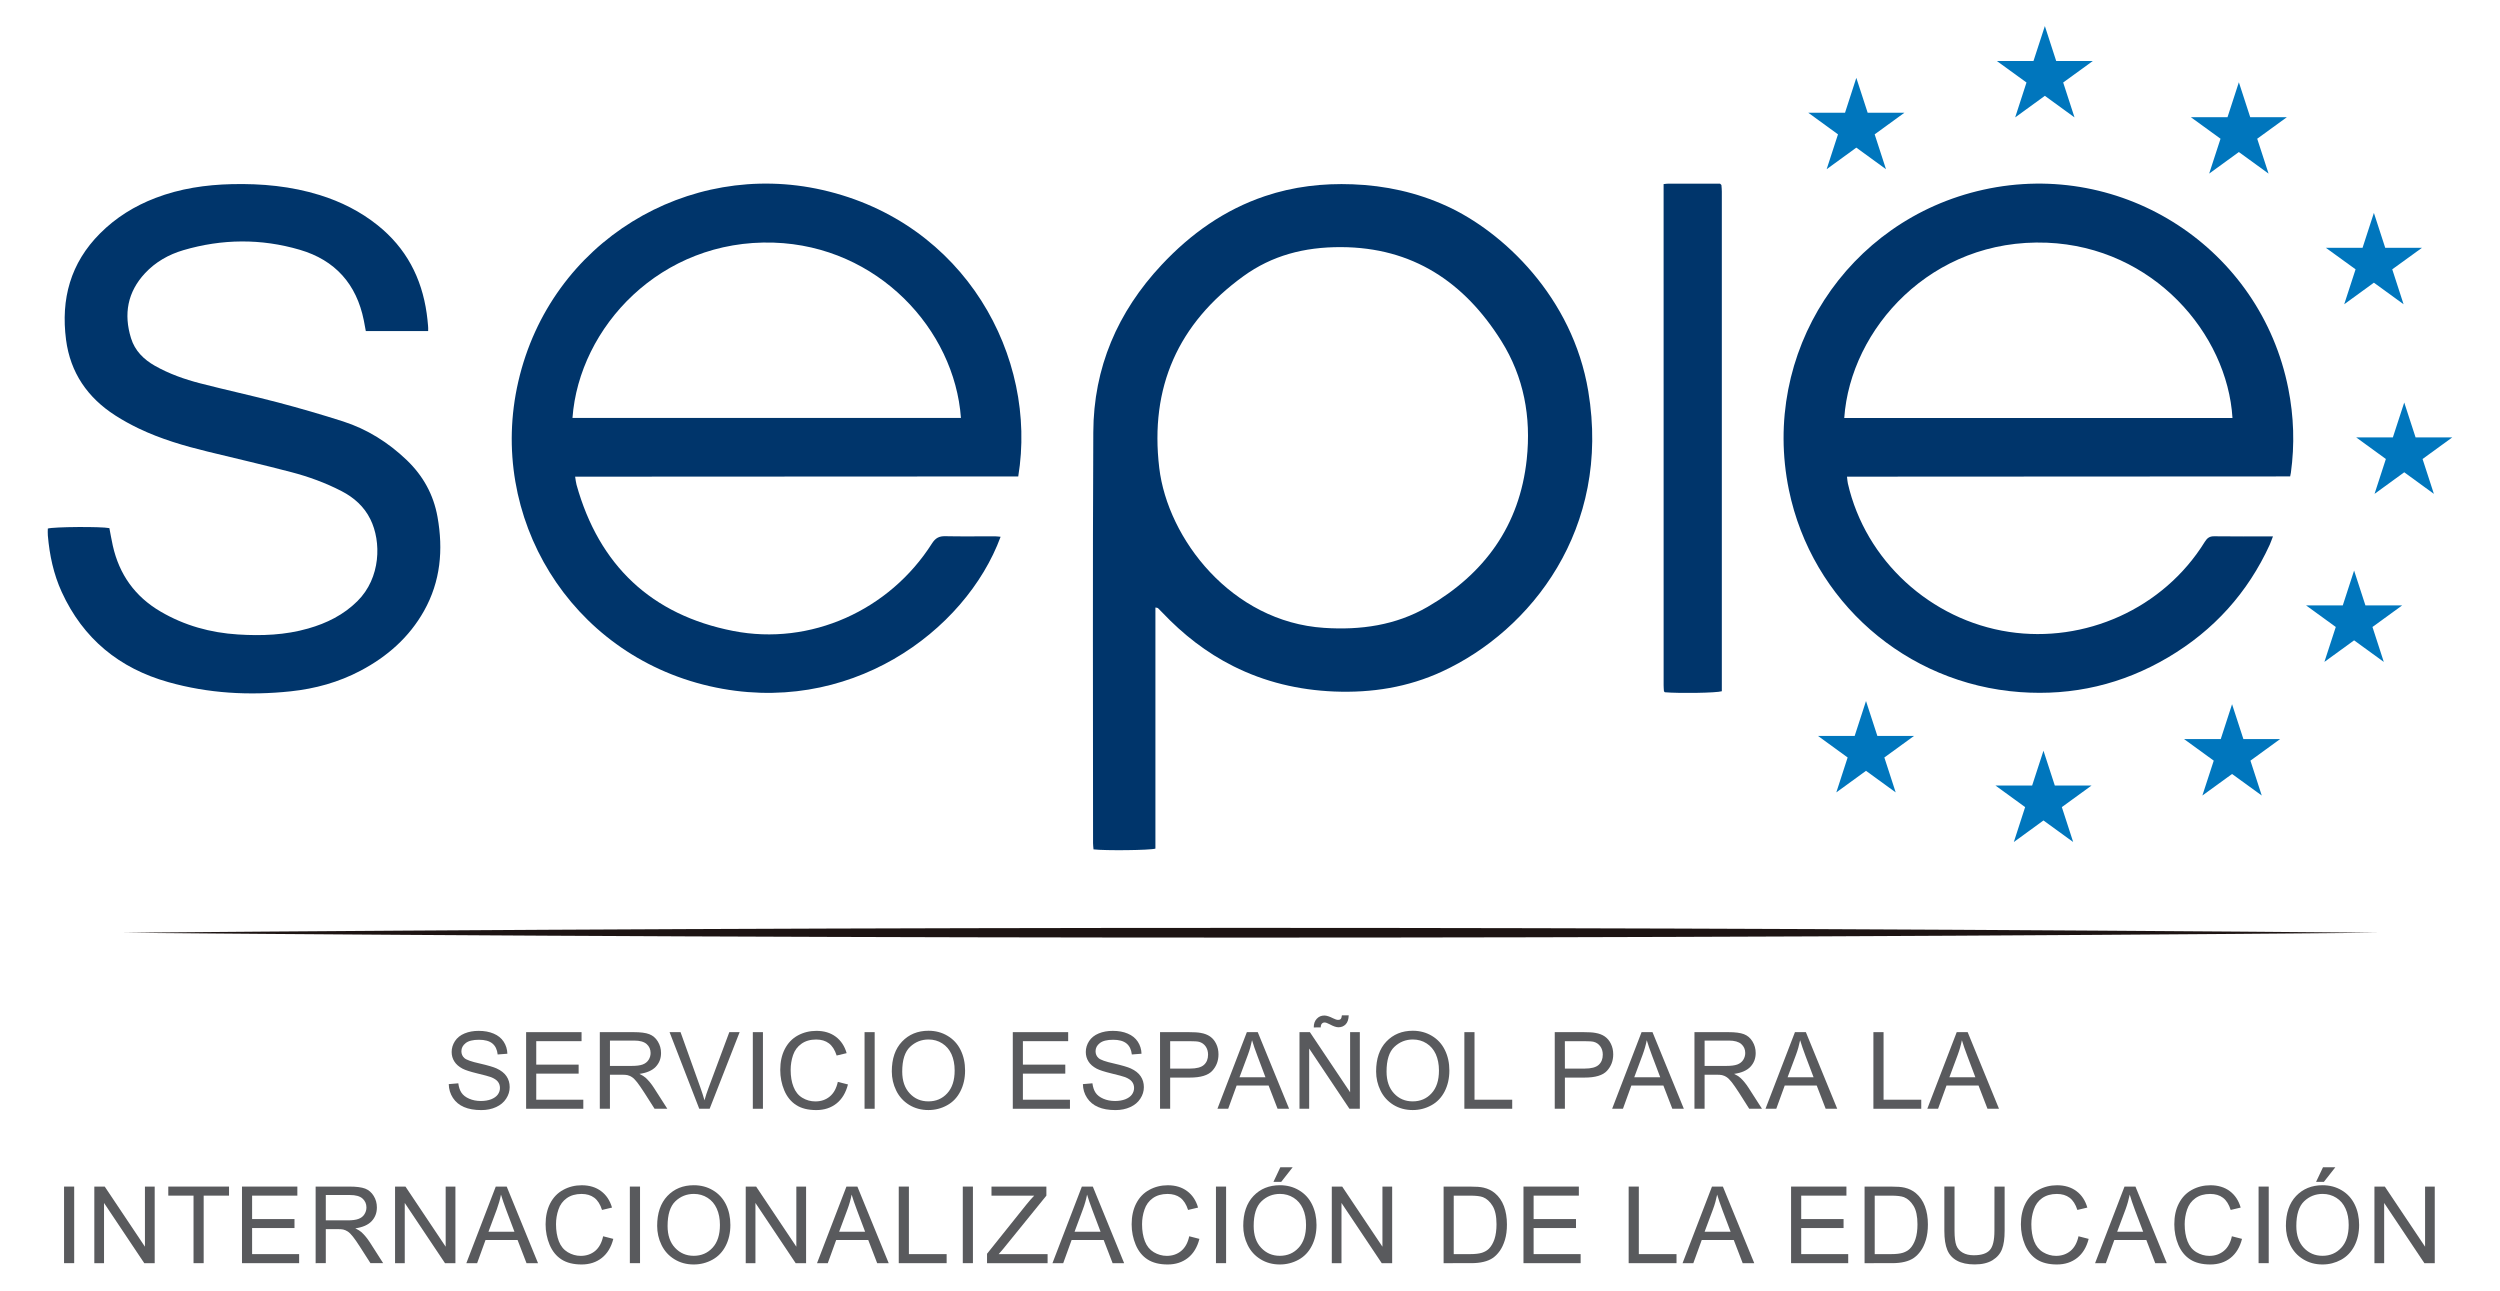 <?xml version="1.0" encoding="UTF-8"?>
<!-- Generator: Adobe Illustrator 16.0.0, SVG Export Plug-In . SVG Version: 6.00 Build 0)  -->
<!DOCTYPE svg PUBLIC "-//W3C//DTD SVG 1.1//EN" "http://www.w3.org/Graphics/SVG/1.1/DTD/svg11.dtd">
<svg version="1.1" id="Capa_1" xmlns="http://www.w3.org/2000/svg" xmlns:xlink="http://www.w3.org/1999/xlink" x="0px" y="0px" width="235px" height="121.311px" viewBox="0 0 235 121.311" enable-background="new 0 0 235 121.311" xml:space="preserve">
<g>
	<g>
		<g>
			<g>
				<defs>
					<rect id="SVGID_1_" x="4.048" y="2.115" width="226.903" height="117.082"/>
				</defs>
				<clipPath id="SVGID_2_">
					<use xlink:href="#SVGID_1_" overflow="visible"/>
				</clipPath>
				<path clip-path="url(#SVGID_2_)" fill="#00356B" d="M108.609,57.105V79.77c-0.511,0.157-4.728,0.205-5.819,0.07      c-0.015-0.187-0.043-0.383-0.043-0.578c0-12.876-0.043-25.751,0.023-38.627c0.023-6.068,2.278-11.313,6.423-15.74      c2.73-2.917,5.901-5.176,9.723-6.462c2.676-0.901,5.422-1.216,8.236-1.109c3.078,0.116,6.018,0.76,8.82,2.037      c5.299,2.413,11.855,8.554,13.326,17.416c2.156,12.931-5.375,22.479-13.738,26.344c-3.213,1.487-6.613,2.023-10.148,1.881      c-3.336-0.139-6.508-0.886-9.493-2.387c-2.522-1.265-4.705-2.978-6.642-5.017c-0.141-0.148-0.283-0.297-0.433-0.439      C108.813,57.13,108.757,57.137,108.609,57.105 M126.063,23.229c-3.486-0.014-6.504,0.797-9.178,2.729      c-6.143,4.445-8.818,10.448-7.916,18.023c0.792,6.654,6.784,14.469,15.496,15.039c3.434,0.227,6.734-0.24,9.727-1.973      c5.344-3.096,8.654-7.621,9.322-13.884c0.422-3.964-0.266-7.722-2.391-11.113C137.646,26.506,132.783,23.254,126.063,23.229"/>
			</g>
		</g>
	</g>
	<g>
		<g>
			<g>
				<defs>
					<rect id="SVGID_3_" x="4.048" y="2.115" width="226.903" height="117.082"/>
				</defs>
				<clipPath id="SVGID_4_">
					<use xlink:href="#SVGID_3_" overflow="visible"/>
				</clipPath>
				<path clip-path="url(#SVGID_4_)" fill="#00356B" d="M173.617,44.806c0.035,0.283,0.043,0.461,0.082,0.634      c1.654,7.247,7.777,12.843,15.154,13.959c7.084,1.07,14.48-2.131,18.406-8.48c0.219-0.348,0.445-0.513,0.865-0.509      c1.805,0.023,3.609,0.012,5.535,0.012c-0.121,0.307-0.203,0.552-0.305,0.784c-2.072,4.523-5.264,8.05-9.541,10.58      c-4.295,2.541-8.963,3.635-13.93,3.271c-10.725-0.78-19.57-8.537-21.727-19.01c-2.643-12.855,5.449-25.378,18.291-28.217      c13.139-2.9,26.047,5.539,28.654,18.696c0.521,2.624,0.607,5.258,0.242,7.912c-0.014,0.088-0.033,0.174-0.068,0.345      C201.408,44.791,187.545,44.798,173.617,44.806 M173.359,39.289h36.494c-0.482-7.908-7.436-16.066-17.436-16.475      C181.549,22.378,173.941,30.915,173.359,39.289"/>
			</g>
		</g>
	</g>
	<g>
		<g>
			<g>
				<defs>
					<rect id="SVGID_5_" x="4.048" y="2.115" width="226.903" height="117.082"/>
				</defs>
				<clipPath id="SVGID_6_">
					<use xlink:href="#SVGID_5_" overflow="visible"/>
				</clipPath>
				<path clip-path="url(#SVGID_6_)" fill="#00356B" d="M94.057,50.457c-3.292,8.927-14.335,17.033-27.36,14.041      c-13.148-3.021-20.911-15.928-17.975-28.64c3.044-13.182,15.966-20.869,28.581-18.003c13.426,3.048,20.263,15.703,18.411,26.931      c-13.842,0.007-27.707,0.014-41.652,0.021c0.054,0.33,0.075,0.553,0.133,0.767c2.116,7.57,7.037,12.228,14.719,13.734      c7.284,1.429,14.704-1.945,18.69-8.221c0.331-0.516,0.672-0.698,1.258-0.684c1.55,0.034,3.105,0.007,4.663,0.01      C93.696,50.413,93.872,50.443,94.057,50.457 M53.813,39.285h36.515c-0.6-8.319-7.825-16.162-17.602-16.478      C62.089,22.465,54.435,30.773,53.813,39.285"/>
			</g>
		</g>
	</g>
	<g>
		<g>
			<g>
				<defs>
					<rect id="SVGID_7_" x="4.048" y="2.115" width="226.903" height="117.082"/>
				</defs>
				<clipPath id="SVGID_8_">
					<use xlink:href="#SVGID_7_" overflow="visible"/>
				</clipPath>
				<path clip-path="url(#SVGID_8_)" fill="#00356B" d="M40.246,31.119h-5.86c-0.064-0.346-0.122-0.676-0.188-1.006      c-0.688-3.409-2.688-5.659-6.015-6.633c-3.641-1.069-7.308-1.033-10.95,0.037c-1.377,0.407-2.613,1.104-3.602,2.166      c-1.651,1.77-2.018,3.846-1.313,6.114c0.36,1.167,1.186,1.987,2.236,2.584c1.341,0.759,2.787,1.272,4.27,1.653      c2.431,0.628,4.887,1.159,7.318,1.799c2.047,0.541,4.092,1.135,6.112,1.781c2.271,0.734,4.25,1.98,5.982,3.637      c1.538,1.476,2.515,3.244,2.889,5.333c0.552,3.082,0.292,6.062-1.268,8.842c-1.396,2.486-3.456,4.292-5.952,5.613      c-2.064,1.093-4.279,1.703-6.597,1.948c-3.881,0.409-7.719,0.194-11.48-0.866c-4.619-1.297-8.014-4.083-10.025-8.472      c-0.771-1.683-1.146-3.467-1.305-5.3c-0.024-0.226-0.003-0.451-0.003-0.665c0.537-0.167,5.008-0.2,5.787-0.04      c0.105,0.533,0.196,1.094,0.321,1.648c0.607,2.707,2.081,4.783,4.488,6.193c2.252,1.321,4.699,1.995,7.284,2.156      c2.226,0.142,4.438,0.058,6.596-0.562c1.74-0.494,3.324-1.28,4.623-2.569c2.21-2.188,2.265-5.604,1.221-7.701      c-0.589-1.195-1.536-2.035-2.7-2.639c-1.505-0.78-3.098-1.362-4.731-1.788c-2.61-0.684-5.229-1.293-7.851-1.929      c-2.223-0.542-4.414-1.182-6.486-2.173c-0.756-0.367-1.505-0.77-2.213-1.229c-2.603-1.673-4.22-4.016-4.626-7.112      c-0.498-3.827,0.413-7.213,3.198-9.999c1.492-1.495,3.245-2.58,5.213-3.333c2.314-0.887,4.721-1.24,7.182-1.298      c2.801-0.064,5.567,0.192,8.26,1.028c1.981,0.618,3.813,1.534,5.438,2.835c2.671,2.137,4.139,4.939,4.611,8.293      c0.058,0.385,0.091,0.774,0.127,1.159C40.257,30.759,40.246,30.893,40.246,31.119"/>
			</g>
		</g>
	</g>
	<g>
		<g>
			<g>
				<defs>
					<rect id="SVGID_9_" x="4.048" y="2.115" width="226.903" height="117.082"/>
				</defs>
				<clipPath id="SVGID_10_">
					<use xlink:href="#SVGID_9_" overflow="visible"/>
				</clipPath>
				<path clip-path="url(#SVGID_10_)" fill="#00356B" d="M156.379,17.305c0.195-0.022,0.305-0.04,0.414-0.04      c1.643-0.003,3.287-0.003,4.887-0.003c0.064,0.054,0.082,0.068,0.098,0.088c0.014,0.014,0.033,0.033,0.037,0.054      c0.016,0.203,0.037,0.407,0.037,0.609v46.964c-0.525,0.161-3.984,0.211-5.352,0.095c-0.016-0.018-0.031-0.033-0.049-0.047      c-0.012-0.019-0.037-0.036-0.041-0.054c-0.012-0.182-0.029-0.364-0.029-0.546L156.379,17.305L156.379,17.305z"/>
			</g>
		</g>
	</g>
	<g>
		<g>
			<g>
				<defs>
					<rect id="SVGID_11_" x="4.048" y="2.115" width="226.903" height="117.082"/>
				</defs>
				<clipPath id="SVGID_12_">
					<use xlink:href="#SVGID_11_" overflow="visible"/>
				</clipPath>
				<path clip-path="url(#SVGID_12_)" fill="#1D1413" d="M11.526,87.679c70.67-0.611,141.351-0.611,212.028,0      C152.881,88.288,82.213,88.284,11.526,87.679"/>
			</g>
		</g>
	</g>
	<g>
		<g>
			<g>
				<defs>
					<rect id="SVGID_13_" x="4.048" y="2.115" width="226.903" height="117.082"/>
				</defs>
				<clipPath id="SVGID_14_">
					<use xlink:href="#SVGID_13_" overflow="visible"/>
				</clipPath>
				<polygon clip-path="url(#SVGID_14_)" fill="#0076BD" points="192.217,2.449 193.281,5.731 196.73,5.731 193.939,7.755       195.004,11.036 192.217,9.008 189.426,11.036 190.49,7.755 187.699,5.731 191.148,5.731     "/>
			</g>
		</g>
	</g>
	<g>
		<g>
			<g>
				<defs>
					<rect id="SVGID_15_" x="4.048" y="2.115" width="226.903" height="117.082"/>
				</defs>
				<clipPath id="SVGID_16_">
					<use xlink:href="#SVGID_15_" overflow="visible"/>
				</clipPath>
				<polygon clip-path="url(#SVGID_16_)" fill="#0076BD" points="174.494,7.318 175.561,10.6 179.01,10.6 176.219,12.629       177.283,15.905 174.494,13.877 171.705,15.905 172.771,12.629 169.98,10.6 173.432,10.6     "/>
			</g>
		</g>
	</g>
	<g>
		<g>
			<g>
				<defs>
					<rect id="SVGID_17_" x="4.048" y="2.115" width="226.903" height="117.082"/>
				</defs>
				<clipPath id="SVGID_18_">
					<use xlink:href="#SVGID_17_" overflow="visible"/>
				</clipPath>
				<polygon clip-path="url(#SVGID_18_)" fill="#0076BD" points="210.453,7.732 211.52,11.014 214.969,11.014 212.178,13.041       213.244,16.319 210.453,14.292 207.662,16.319 208.729,13.041 205.938,11.014 209.387,11.014     "/>
			</g>
		</g>
	</g>
	<g>
		<g>
			<g>
				<defs>
					<rect id="SVGID_19_" x="4.048" y="2.115" width="226.903" height="117.082"/>
				</defs>
				<clipPath id="SVGID_20_">
					<use xlink:href="#SVGID_19_" overflow="visible"/>
				</clipPath>
				<polygon clip-path="url(#SVGID_20_)" fill="#0076BD" points="223.146,20.012 224.211,23.294 227.664,23.294 224.871,25.317       225.936,28.6 223.146,26.572 220.357,28.6 221.424,25.317 218.631,23.294 222.08,23.294     "/>
			</g>
		</g>
	</g>
	<g>
		<g>
			<g>
				<defs>
					<rect id="SVGID_21_" x="4.048" y="2.115" width="226.903" height="117.082"/>
				</defs>
				<clipPath id="SVGID_22_">
					<use xlink:href="#SVGID_21_" overflow="visible"/>
				</clipPath>
				<polygon clip-path="url(#SVGID_22_)" fill="#0076BD" points="225.998,37.835 227.064,41.116 230.512,41.116 227.721,43.146       228.785,46.424 225.998,44.394 223.207,46.424 224.271,43.146 221.482,41.116 224.93,41.116     "/>
			</g>
		</g>
	</g>
	<g>
		<g>
			<g>
				<defs>
					<rect id="SVGID_23_" x="4.048" y="2.115" width="226.903" height="117.082"/>
				</defs>
				<clipPath id="SVGID_24_">
					<use xlink:href="#SVGID_23_" overflow="visible"/>
				</clipPath>
				<polygon clip-path="url(#SVGID_24_)" fill="#0076BD" points="221.285,53.632 222.35,56.909 225.801,56.909 223.012,58.936       224.076,62.22 221.285,60.192 218.494,62.22 219.563,58.936 216.771,56.909 220.221,56.909     "/>
			</g>
		</g>
	</g>
	<g>
		<g>
			<g>
				<defs>
					<rect id="SVGID_25_" x="4.048" y="2.115" width="226.903" height="117.082"/>
				</defs>
				<clipPath id="SVGID_26_">
					<use xlink:href="#SVGID_25_" overflow="visible"/>
				</clipPath>
				<polygon clip-path="url(#SVGID_26_)" fill="#0076BD" points="192.086,70.566 193.152,73.841 196.604,73.841 193.813,75.868       194.879,79.152 192.086,77.123 189.299,79.152 190.363,75.868 187.574,73.841 191.021,73.841     "/>
			</g>
		</g>
	</g>
	<g>
		<g>
			<g>
				<defs>
					<rect id="SVGID_27_" x="4.048" y="2.115" width="226.903" height="117.082"/>
				</defs>
				<clipPath id="SVGID_28_">
					<use xlink:href="#SVGID_27_" overflow="visible"/>
				</clipPath>
				<polygon clip-path="url(#SVGID_28_)" fill="#0076BD" points="175.404,65.897 176.471,69.176 179.92,69.176 177.129,71.204       178.195,74.486 175.404,72.457 172.613,74.486 173.678,71.204 170.889,69.176 174.34,69.176     "/>
			</g>
		</g>
	</g>
	<g>
		<g>
			<g>
				<defs>
					<rect id="SVGID_29_" x="4.048" y="2.115" width="226.903" height="117.082"/>
				</defs>
				<clipPath id="SVGID_30_">
					<use xlink:href="#SVGID_29_" overflow="visible"/>
				</clipPath>
				<polygon clip-path="url(#SVGID_30_)" fill="#0076BD" points="209.814,66.195 210.879,69.474 214.328,69.474 211.541,71.501       212.605,74.78 209.814,72.755 207.023,74.78 208.092,71.501 205.303,69.474 208.75,69.474     "/>
			</g>
		</g>
	</g>
	<g>
		<g>
			<g>
				<defs>
					<rect id="SVGID_31_" x="4.048" y="2.115" width="226.903" height="117.082"/>
				</defs>
				<clipPath id="SVGID_32_">
					<use xlink:href="#SVGID_31_" overflow="visible"/>
				</clipPath>
				<path clip-path="url(#SVGID_32_)" fill="#595A5D" d="M42.183,101.907l0.898-0.076c0.044,0.36,0.142,0.654,0.298,0.887      c0.155,0.229,0.396,0.42,0.724,0.561c0.327,0.143,0.694,0.214,1.103,0.214c0.365,0,0.684-0.055,0.964-0.161      c0.28-0.112,0.487-0.26,0.622-0.444c0.135-0.189,0.204-0.396,0.204-0.618c0-0.226-0.065-0.424-0.196-0.592      c-0.131-0.167-0.349-0.31-0.647-0.428c-0.198-0.07-0.622-0.191-1.283-0.347c-0.663-0.161-1.125-0.309-1.394-0.45      c-0.342-0.184-0.6-0.404-0.766-0.673c-0.171-0.265-0.255-0.563-0.255-0.894c0-0.365,0.105-0.705,0.31-1.021      c0.207-0.318,0.509-0.558,0.904-0.722c0.395-0.164,0.837-0.242,1.322-0.242c0.53,0,1.003,0.082,1.411,0.258      c0.407,0.17,0.723,0.424,0.941,0.758c0.217,0.331,0.337,0.711,0.35,1.133l-0.913,0.07c-0.051-0.46-0.212-0.8-0.496-1.034      c-0.285-0.232-0.704-0.349-1.26-0.349c-0.573,0-0.996,0.107-1.257,0.318c-0.266,0.208-0.397,0.464-0.397,0.761      c0,0.258,0.094,0.474,0.28,0.641c0.183,0.166,0.664,0.34,1.438,0.509c0.772,0.178,1.307,0.336,1.593,0.467      c0.418,0.191,0.728,0.436,0.929,0.733c0.199,0.295,0.299,0.635,0.299,1.021s-0.108,0.747-0.33,1.084      c-0.217,0.342-0.534,0.604-0.945,0.793c-0.41,0.188-0.872,0.283-1.387,0.283c-0.65,0-1.195-0.095-1.635-0.287      c-0.441-0.188-0.788-0.478-1.038-0.858C42.325,102.819,42.193,102.389,42.183,101.907"/>
			</g>
		</g>
	</g>
	<g>
		<g>
			<g>
				<defs>
					<rect id="SVGID_33_" x="4.048" y="2.115" width="226.903" height="117.082"/>
				</defs>
				<clipPath id="SVGID_34_">
					<use xlink:href="#SVGID_33_" overflow="visible"/>
				</clipPath>
				<polygon clip-path="url(#SVGID_34_)" fill="#595A5D" points="49.455,104.224 49.455,97.022 54.666,97.022 54.666,97.869       50.407,97.869 50.407,100.075 54.392,100.075 54.392,100.921 50.407,100.921 50.407,103.373 54.831,103.373 54.831,104.224           "/>
			</g>
		</g>
	</g>
	<g>
		<g>
			<g>
				<defs>
					<rect id="SVGID_35_" x="4.048" y="2.115" width="226.903" height="117.082"/>
				</defs>
				<clipPath id="SVGID_36_">
					<use xlink:href="#SVGID_35_" overflow="visible"/>
				</clipPath>
				<path clip-path="url(#SVGID_36_)" fill="#595A5D" d="M56.382,104.224v-7.202h3.188c0.643,0,1.132,0.063,1.465,0.192      c0.335,0.131,0.6,0.355,0.802,0.688c0.199,0.329,0.301,0.687,0.301,1.083c0,0.511-0.167,0.941-0.499,1.294      c-0.332,0.348-0.84,0.571-1.53,0.665c0.25,0.121,0.443,0.245,0.573,0.359c0.277,0.253,0.542,0.572,0.79,0.958l1.254,1.959      h-1.199l-0.953-1.496c-0.28-0.433-0.508-0.764-0.686-0.993c-0.183-0.229-0.342-0.391-0.483-0.482      c-0.147-0.091-0.289-0.158-0.436-0.189c-0.109-0.023-0.284-0.037-0.531-0.037h-1.105v3.198h-0.95v0.004H56.382z M57.334,100.196      h2.049c0.436,0,0.775-0.042,1.022-0.131c0.245-0.09,0.434-0.238,0.562-0.437c0.126-0.198,0.189-0.412,0.189-0.646      c0-0.338-0.124-0.621-0.371-0.84c-0.247-0.217-0.636-0.328-1.17-0.328h-2.28L57.334,100.196L57.334,100.196z"/>
			</g>
		</g>
	</g>
	<g>
		<g>
			<g>
				<defs>
					<rect id="SVGID_37_" x="4.048" y="2.115" width="226.903" height="117.082"/>
				</defs>
				<clipPath id="SVGID_38_">
					<use xlink:href="#SVGID_37_" overflow="visible"/>
				</clipPath>
				<path clip-path="url(#SVGID_38_)" fill="#595A5D" d="M65.73,104.224l-2.791-7.202h1.033l1.872,5.23      c0.148,0.417,0.275,0.81,0.378,1.177c0.108-0.395,0.239-0.785,0.386-1.177l1.948-5.23h0.97l-2.819,7.202H65.73z"/>
			</g>
		</g>
	</g>
	<g>
		<g>
			<g>
				<defs>
					<rect id="SVGID_39_" x="4.048" y="2.115" width="226.903" height="117.082"/>
				</defs>
				<clipPath id="SVGID_40_">
					<use xlink:href="#SVGID_39_" overflow="visible"/>
				</clipPath>
				<rect x="70.765" y="97.022" clip-path="url(#SVGID_40_)" fill="#595A5D" width="0.951" height="7.202"/>
			</g>
		</g>
	</g>
	<g>
		<g>
			<g>
				<defs>
					<rect id="SVGID_41_" x="4.048" y="2.115" width="226.903" height="117.082"/>
				</defs>
				<clipPath id="SVGID_42_">
					<use xlink:href="#SVGID_41_" overflow="visible"/>
				</clipPath>
				<path clip-path="url(#SVGID_42_)" fill="#595A5D" d="M78.755,101.697l0.953,0.241c-0.2,0.783-0.56,1.38-1.078,1.791      s-1.153,0.618-1.901,0.618c-0.779,0-1.407-0.16-1.894-0.476c-0.487-0.316-0.857-0.773-1.112-1.37      c-0.252-0.6-0.38-1.244-0.38-1.934c0-0.751,0.142-1.403,0.431-1.962c0.288-0.558,0.694-0.983,1.221-1.272      c0.529-0.288,1.113-0.433,1.75-0.433c0.717,0,1.326,0.183,1.816,0.549c0.49,0.367,0.832,0.883,1.023,1.547l-0.938,0.224      c-0.168-0.523-0.407-0.905-0.728-1.146c-0.318-0.24-0.714-0.36-1.2-0.36c-0.553,0-1.013,0.136-1.384,0.401      c-0.375,0.265-0.637,0.621-0.787,1.067c-0.15,0.447-0.225,0.906-0.225,1.381c0,0.617,0.087,1.151,0.27,1.603      c0.178,0.458,0.454,0.802,0.831,1.028c0.375,0.225,0.782,0.338,1.221,0.338c0.536,0,0.986-0.153,1.356-0.462      C78.374,102.76,78.624,102.301,78.755,101.697"/>
			</g>
		</g>
	</g>
	<g>
		<g>
			<g>
				<defs>
					<rect id="SVGID_43_" x="4.048" y="2.115" width="226.903" height="117.082"/>
				</defs>
				<clipPath id="SVGID_44_">
					<use xlink:href="#SVGID_43_" overflow="visible"/>
				</clipPath>
				<rect x="81.268" y="97.022" clip-path="url(#SVGID_44_)" fill="#595A5D" width="0.951" height="7.202"/>
			</g>
		</g>
	</g>
	<g>
		<g>
			<g>
				<defs>
					<rect id="SVGID_45_" x="4.048" y="2.115" width="226.903" height="117.082"/>
				</defs>
				<clipPath id="SVGID_46_">
					<use xlink:href="#SVGID_45_" overflow="visible"/>
				</clipPath>
				<path clip-path="url(#SVGID_46_)" fill="#595A5D" d="M83.83,100.714c0-1.194,0.319-2.129,0.964-2.806      c0.644-0.675,1.469-1.018,2.487-1.018c0.665,0,1.264,0.162,1.794,0.481c0.534,0.317,0.941,0.758,1.221,1.327      c0.28,0.566,0.422,1.214,0.422,1.934c0,0.729-0.149,1.386-0.445,1.958c-0.292,0.577-0.711,1.015-1.249,1.308      c-0.542,0.299-1.123,0.447-1.752,0.447c-0.677,0-1.284-0.163-1.816-0.49c-0.53-0.33-0.939-0.778-1.212-1.342      C83.966,101.946,83.83,101.347,83.83,100.714 M84.809,100.731c0,0.868,0.237,1.55,0.705,2.048      c0.464,0.503,1.049,0.75,1.755,0.75c0.715,0,1.309-0.251,1.769-0.757c0.465-0.505,0.699-1.217,0.699-2.143      c0-0.591-0.104-1.1-0.299-1.54c-0.199-0.435-0.491-0.772-0.869-1.012c-0.382-0.244-0.809-0.365-1.286-0.365      c-0.671,0-1.254,0.233-1.741,0.696C85.055,98.871,84.809,99.644,84.809,100.731"/>
			</g>
		</g>
	</g>
	<g>
		<g>
			<g>
				<defs>
					<rect id="SVGID_47_" x="4.048" y="2.115" width="226.903" height="117.082"/>
				</defs>
				<clipPath id="SVGID_48_">
					<use xlink:href="#SVGID_47_" overflow="visible"/>
				</clipPath>
				<polygon clip-path="url(#SVGID_48_)" fill="#595A5D" points="95.202,104.224 95.202,97.022 100.408,97.022 100.408,97.869       96.152,97.869 96.152,100.075 100.137,100.075 100.137,100.921 96.152,100.921 96.152,103.373 100.576,103.373 100.576,104.224           "/>
			</g>
		</g>
	</g>
	<g>
		<g>
			<g>
				<defs>
					<rect id="SVGID_49_" x="4.048" y="2.115" width="226.903" height="117.082"/>
				</defs>
				<clipPath id="SVGID_50_">
					<use xlink:href="#SVGID_49_" overflow="visible"/>
				</clipPath>
				<path clip-path="url(#SVGID_50_)" fill="#595A5D" d="M101.792,101.907l0.896-0.076c0.045,0.36,0.143,0.654,0.298,0.887      c0.155,0.229,0.396,0.42,0.725,0.561c0.327,0.143,0.693,0.214,1.104,0.214c0.363,0,0.684-0.055,0.963-0.161      c0.28-0.112,0.486-0.26,0.621-0.444c0.136-0.189,0.204-0.396,0.204-0.618c0-0.226-0.064-0.424-0.196-0.592      c-0.131-0.167-0.348-0.31-0.647-0.428c-0.195-0.07-0.622-0.191-1.283-0.347c-0.661-0.161-1.125-0.309-1.393-0.45      c-0.342-0.184-0.6-0.404-0.767-0.673c-0.169-0.265-0.252-0.563-0.252-0.894c0-0.365,0.105-0.705,0.308-1.021      c0.208-0.318,0.509-0.558,0.905-0.722c0.396-0.164,0.835-0.242,1.323-0.242c0.529,0,1.002,0.082,1.409,0.258      c0.408,0.17,0.723,0.424,0.942,0.758c0.217,0.331,0.338,0.711,0.351,1.133l-0.911,0.07c-0.053-0.46-0.214-0.8-0.499-1.034      c-0.283-0.232-0.703-0.349-1.257-0.349c-0.574,0-0.995,0.107-1.258,0.318c-0.267,0.208-0.396,0.464-0.396,0.761      c0,0.258,0.092,0.474,0.279,0.641c0.181,0.166,0.663,0.34,1.437,0.509c0.774,0.178,1.308,0.336,1.594,0.467      c0.42,0.191,0.729,0.436,0.929,0.733c0.2,0.295,0.302,0.635,0.302,1.021s-0.11,0.747-0.332,1.084      c-0.217,0.342-0.533,0.604-0.944,0.793c-0.411,0.188-0.874,0.283-1.39,0.283c-0.651,0-1.194-0.095-1.633-0.287      c-0.444-0.188-0.791-0.478-1.04-0.858C101.931,102.819,101.801,102.389,101.792,101.907"/>
			</g>
		</g>
	</g>
	<g>
		<g>
			<g>
				<defs>
					<rect id="SVGID_51_" x="4.048" y="2.115" width="226.903" height="117.082"/>
				</defs>
				<clipPath id="SVGID_52_">
					<use xlink:href="#SVGID_51_" overflow="visible"/>
				</clipPath>
				<path clip-path="url(#SVGID_52_)" fill="#595A5D" d="M109.043,104.224v-7.202h2.717c0.479,0,0.843,0.022,1.098,0.07      c0.351,0.058,0.646,0.169,0.886,0.335c0.239,0.167,0.433,0.396,0.577,0.693c0.146,0.299,0.217,0.625,0.217,0.986      c0,0.61-0.197,1.128-0.585,1.55c-0.39,0.427-1.093,0.637-2.112,0.637h-1.845v2.93L109.043,104.224L109.043,104.224z       M109.996,100.447h1.862c0.618,0,1.054-0.116,1.311-0.347c0.256-0.227,0.389-0.55,0.389-0.966c0-0.299-0.078-0.557-0.229-0.774      c-0.153-0.213-0.352-0.354-0.603-0.425c-0.161-0.044-0.456-0.064-0.888-0.064h-1.843v2.576H109.996z"/>
			</g>
		</g>
	</g>
	<g>
		<g>
			<g>
				<defs>
					<rect id="SVGID_53_" x="4.048" y="2.115" width="226.903" height="117.082"/>
				</defs>
				<clipPath id="SVGID_54_">
					<use xlink:href="#SVGID_53_" overflow="visible"/>
				</clipPath>
				<path clip-path="url(#SVGID_54_)" fill="#595A5D" d="M114.438,104.224l2.766-7.202h1.025l2.947,7.202h-1.084l-0.842-2.181      h-3.008l-0.792,2.181H114.438z M116.513,101.263h2.44l-0.75-1.994c-0.23-0.605-0.4-1.104-0.511-1.49      c-0.093,0.46-0.22,0.92-0.39,1.373L116.513,101.263z"/>
			</g>
		</g>
	</g>
	<g>
		<g>
			<g>
				<defs>
					<rect id="SVGID_55_" x="4.048" y="2.115" width="226.903" height="117.082"/>
				</defs>
				<clipPath id="SVGID_56_">
					<use xlink:href="#SVGID_55_" overflow="visible"/>
				</clipPath>
				<path clip-path="url(#SVGID_56_)" fill="#595A5D" d="M122.152,104.221v-7.199h0.977l3.781,5.65v-5.65h0.914v7.199h-0.979      l-3.783-5.658v5.658H122.152z M123.494,96.579c-0.004-0.343,0.09-0.61,0.281-0.813c0.188-0.205,0.426-0.307,0.715-0.307      c0.207,0,0.482,0.089,0.832,0.266c0.191,0.097,0.346,0.145,0.463,0.145c0.104,0,0.184-0.024,0.24-0.084      c0.057-0.059,0.094-0.171,0.113-0.342h0.641c-0.012,0.375-0.104,0.654-0.283,0.841c-0.178,0.183-0.402,0.278-0.68,0.278      c-0.207,0-0.477-0.09-0.814-0.275c-0.219-0.115-0.381-0.175-0.482-0.175c-0.109,0-0.199,0.037-0.268,0.115      c-0.072,0.081-0.104,0.196-0.102,0.35L123.494,96.579L123.494,96.579z"/>
			</g>
		</g>
	</g>
	<g>
		<g>
			<g>
				<defs>
					<rect id="SVGID_57_" x="4.048" y="2.115" width="226.903" height="117.082"/>
				</defs>
				<clipPath id="SVGID_58_">
					<use xlink:href="#SVGID_57_" overflow="visible"/>
				</clipPath>
				<path clip-path="url(#SVGID_58_)" fill="#595A5D" d="M129.355,100.714c0-1.194,0.318-2.129,0.961-2.806      c0.643-0.675,1.469-1.018,2.486-1.018c0.666,0,1.264,0.162,1.795,0.481c0.533,0.317,0.941,0.758,1.219,1.327      c0.283,0.566,0.424,1.214,0.424,1.934c0,0.729-0.15,1.386-0.441,1.958c-0.297,0.577-0.713,1.015-1.252,1.308      c-0.543,0.299-1.123,0.447-1.752,0.447c-0.674,0-1.283-0.163-1.818-0.49c-0.529-0.33-0.936-0.778-1.209-1.342      C129.492,101.946,129.355,101.347,129.355,100.714 M130.336,100.731c0,0.868,0.236,1.55,0.701,2.048      c0.465,0.503,1.051,0.75,1.758,0.75c0.715,0,1.307-0.251,1.768-0.757c0.467-0.505,0.699-1.217,0.699-2.143      c0-0.591-0.104-1.1-0.299-1.54c-0.199-0.435-0.488-0.772-0.867-1.012c-0.383-0.244-0.811-0.365-1.287-0.365      c-0.672,0-1.254,0.233-1.742,0.696S130.336,99.644,130.336,100.731"/>
			</g>
		</g>
	</g>
	<g>
		<g>
			<g>
				<defs>
					<rect id="SVGID_59_" x="4.048" y="2.115" width="226.903" height="117.082"/>
				</defs>
				<clipPath id="SVGID_60_">
					<use xlink:href="#SVGID_59_" overflow="visible"/>
				</clipPath>
				<polygon clip-path="url(#SVGID_60_)" fill="#595A5D" points="137.65,104.224 137.65,97.022 138.604,97.022 138.604,103.373       142.148,103.373 142.148,104.224     "/>
			</g>
		</g>
	</g>
	<g>
		<g>
			<g>
				<defs>
					<rect id="SVGID_61_" x="4.048" y="2.115" width="226.903" height="117.082"/>
				</defs>
				<clipPath id="SVGID_62_">
					<use xlink:href="#SVGID_61_" overflow="visible"/>
				</clipPath>
				<path clip-path="url(#SVGID_62_)" fill="#595A5D" d="M146.146,104.224v-7.202h2.717c0.48,0,0.844,0.022,1.098,0.07      c0.354,0.058,0.646,0.169,0.887,0.335c0.24,0.167,0.436,0.396,0.578,0.693c0.146,0.299,0.217,0.625,0.217,0.986      c0,0.61-0.197,1.128-0.586,1.55c-0.389,0.427-1.092,0.637-2.111,0.637H147.1v2.93L146.146,104.224L146.146,104.224z       M147.1,100.447h1.857c0.623,0,1.055-0.116,1.316-0.347c0.256-0.227,0.389-0.55,0.389-0.966c0-0.299-0.078-0.557-0.232-0.774      c-0.152-0.213-0.352-0.354-0.604-0.425c-0.16-0.044-0.453-0.064-0.887-0.064h-1.842L147.1,100.447L147.1,100.447z"/>
			</g>
		</g>
	</g>
	<g>
		<g>
			<g>
				<defs>
					<rect id="SVGID_63_" x="4.048" y="2.115" width="226.903" height="117.082"/>
				</defs>
				<clipPath id="SVGID_64_">
					<use xlink:href="#SVGID_63_" overflow="visible"/>
				</clipPath>
				<path clip-path="url(#SVGID_64_)" fill="#595A5D" d="M151.541,104.224l2.766-7.202h1.029l2.945,7.202h-1.082l-0.84-2.181h-3.012      l-0.789,2.181H151.541z M153.619,101.263h2.443l-0.754-1.994c-0.229-0.605-0.398-1.104-0.512-1.49      c-0.09,0.46-0.223,0.92-0.391,1.373L153.619,101.263z"/>
			</g>
		</g>
	</g>
	<g>
		<g>
			<g>
				<defs>
					<rect id="SVGID_65_" x="4.048" y="2.115" width="226.903" height="117.082"/>
				</defs>
				<clipPath id="SVGID_66_">
					<use xlink:href="#SVGID_65_" overflow="visible"/>
				</clipPath>
				<path clip-path="url(#SVGID_66_)" fill="#595A5D" d="M159.279,104.224v-7.202h3.191c0.643,0,1.127,0.063,1.463,0.192      c0.336,0.131,0.602,0.355,0.803,0.688c0.199,0.329,0.299,0.687,0.299,1.083c0,0.511-0.166,0.941-0.498,1.294      c-0.332,0.348-0.838,0.571-1.529,0.665c0.252,0.121,0.441,0.245,0.572,0.359c0.279,0.253,0.541,0.572,0.789,0.958l1.256,1.959      h-1.201l-0.949-1.496c-0.281-0.433-0.51-0.764-0.688-0.993c-0.182-0.229-0.344-0.391-0.484-0.482      c-0.143-0.091-0.287-0.158-0.436-0.189c-0.109-0.023-0.283-0.037-0.531-0.037h-1.104v3.198h-0.953V104.224L159.279,104.224z       M160.232,100.196h2.049c0.434,0,0.773-0.042,1.021-0.131c0.244-0.09,0.434-0.238,0.561-0.437      c0.125-0.198,0.189-0.412,0.189-0.646c0-0.338-0.121-0.621-0.371-0.84c-0.248-0.217-0.637-0.328-1.17-0.328h-2.279V100.196      L160.232,100.196z"/>
			</g>
		</g>
	</g>
	<g>
		<g>
			<g>
				<defs>
					<rect id="SVGID_67_" x="4.048" y="2.115" width="226.903" height="117.082"/>
				</defs>
				<clipPath id="SVGID_68_">
					<use xlink:href="#SVGID_67_" overflow="visible"/>
				</clipPath>
				<path clip-path="url(#SVGID_68_)" fill="#595A5D" d="M165.957,104.224l2.768-7.202h1.027l2.947,7.202h-1.086l-0.84-2.181h-3.01      l-0.793,2.181H165.957z M168.033,101.263h2.443l-0.754-1.994c-0.229-0.605-0.396-1.104-0.51-1.49      c-0.094,0.46-0.219,0.92-0.389,1.373L168.033,101.263z"/>
			</g>
		</g>
	</g>
	<g>
		<g>
			<g>
				<defs>
					<rect id="SVGID_69_" x="4.048" y="2.115" width="226.903" height="117.082"/>
				</defs>
				<clipPath id="SVGID_70_">
					<use xlink:href="#SVGID_69_" overflow="visible"/>
				</clipPath>
				<polygon clip-path="url(#SVGID_70_)" fill="#595A5D" points="176.1,104.224 176.1,97.022 177.055,97.022 177.055,103.373       180.598,103.373 180.598,104.224     "/>
			</g>
		</g>
	</g>
	<g>
		<g>
			<g>
				<defs>
					<rect id="SVGID_71_" x="4.048" y="2.115" width="226.903" height="117.082"/>
				</defs>
				<clipPath id="SVGID_72_">
					<use xlink:href="#SVGID_71_" overflow="visible"/>
				</clipPath>
				<path clip-path="url(#SVGID_72_)" fill="#595A5D" d="M181.166,104.224l2.766-7.202h1.029l2.945,7.202h-1.082l-0.84-2.181h-3.014      l-0.791,2.181H181.166z M183.242,101.263h2.443l-0.752-1.994c-0.23-0.605-0.4-1.104-0.514-1.49      c-0.09,0.46-0.223,0.92-0.391,1.373L183.242,101.263z"/>
			</g>
		</g>
	</g>
	<g>
		<g>
			<g>
				<defs>
					<rect id="SVGID_73_" x="4.048" y="2.115" width="226.903" height="117.082"/>
				</defs>
				<clipPath id="SVGID_74_">
					<use xlink:href="#SVGID_73_" overflow="visible"/>
				</clipPath>
				<rect x="6.021" y="111.538" clip-path="url(#SVGID_74_)" fill="#595A5D" width="0.952" height="7.199"/>
			</g>
		</g>
	</g>
	<g>
		<g>
			<g>
				<defs>
					<rect id="SVGID_75_" x="4.048" y="2.115" width="226.903" height="117.082"/>
				</defs>
				<clipPath id="SVGID_76_">
					<use xlink:href="#SVGID_75_" overflow="visible"/>
				</clipPath>
				<polygon clip-path="url(#SVGID_76_)" fill="#595A5D" points="8.866,118.738 8.866,111.538 9.844,111.538 13.624,117.19       13.624,111.538 14.541,111.538 14.541,118.738 13.562,118.738 9.779,113.078 9.779,118.738     "/>
			</g>
		</g>
	</g>
	<g>
		<g>
			<g>
				<defs>
					<rect id="SVGID_77_" x="4.048" y="2.115" width="226.903" height="117.082"/>
				</defs>
				<clipPath id="SVGID_78_">
					<use xlink:href="#SVGID_77_" overflow="visible"/>
				</clipPath>
				<polygon clip-path="url(#SVGID_78_)" fill="#595A5D" points="18.192,118.738 18.192,112.39 15.819,112.39 15.819,111.538       21.529,111.538 21.529,112.39 19.145,112.39 19.145,118.738     "/>
			</g>
		</g>
	</g>
	<g>
		<g>
			<g>
				<defs>
					<rect id="SVGID_79_" x="4.048" y="2.115" width="226.903" height="117.082"/>
				</defs>
				<clipPath id="SVGID_80_">
					<use xlink:href="#SVGID_79_" overflow="visible"/>
				</clipPath>
				<polygon clip-path="url(#SVGID_80_)" fill="#595A5D" points="22.747,118.738 22.747,111.538 27.951,111.538 27.951,112.39       23.698,112.39 23.698,114.592 27.682,114.592 27.682,115.436 23.698,115.436 23.698,117.887 28.119,117.887 28.119,118.738           "/>
			</g>
		</g>
	</g>
	<g>
		<g>
			<g>
				<defs>
					<rect id="SVGID_81_" x="4.048" y="2.115" width="226.903" height="117.082"/>
				</defs>
				<clipPath id="SVGID_82_">
					<use xlink:href="#SVGID_81_" overflow="visible"/>
				</clipPath>
				<path clip-path="url(#SVGID_82_)" fill="#595A5D" d="M29.67,118.738v-7.199h3.193c0.64,0,1.131,0.064,1.466,0.191      c0.331,0.132,0.599,0.36,0.799,0.688c0.202,0.326,0.299,0.686,0.299,1.081c0,0.515-0.165,0.941-0.497,1.296      c-0.33,0.347-0.842,0.573-1.532,0.668c0.251,0.119,0.442,0.24,0.573,0.354c0.28,0.258,0.542,0.573,0.794,0.96l1.25,1.956H34.82      l-0.957-1.494c-0.275-0.436-0.504-0.762-0.687-0.994c-0.178-0.229-0.343-0.388-0.483-0.481      c-0.142-0.091-0.287-0.156-0.433-0.189c-0.109-0.025-0.288-0.037-0.531-0.037h-1.104v3.196L29.67,118.738L29.67,118.738z       M30.626,114.714h2.046c0.436,0,0.778-0.043,1.02-0.135c0.249-0.091,0.435-0.232,0.56-0.432      c0.128-0.198,0.193-0.415,0.193-0.649c0-0.337-0.124-0.617-0.372-0.839c-0.247-0.218-0.638-0.327-1.17-0.327h-2.278      L30.626,114.714L30.626,114.714z"/>
			</g>
		</g>
	</g>
	<g>
		<g>
			<g>
				<defs>
					<rect id="SVGID_83_" x="4.048" y="2.115" width="226.903" height="117.082"/>
				</defs>
				<clipPath id="SVGID_84_">
					<use xlink:href="#SVGID_83_" overflow="visible"/>
				</clipPath>
				<polygon clip-path="url(#SVGID_84_)" fill="#595A5D" points="37.135,118.738 37.135,111.538 38.113,111.538 41.893,117.19       41.893,111.538 42.809,111.538 42.809,118.738 41.83,118.738 38.047,113.078 38.047,118.738     "/>
			</g>
		</g>
	</g>
	<g>
		<g>
			<g>
				<defs>
					<rect id="SVGID_85_" x="4.048" y="2.115" width="226.903" height="117.082"/>
				</defs>
				<clipPath id="SVGID_86_">
					<use xlink:href="#SVGID_85_" overflow="visible"/>
				</clipPath>
				<path clip-path="url(#SVGID_86_)" fill="#595A5D" d="M43.836,118.738l2.766-7.199h1.029l2.943,7.199h-1.082l-0.84-2.181H45.64      l-0.79,2.181H43.836z M45.916,115.783h2.443l-0.755-1.995c-0.229-0.608-0.396-1.105-0.512-1.495      c-0.091,0.463-0.222,0.92-0.388,1.374L45.916,115.783z"/>
			</g>
		</g>
	</g>
	<g>
		<g>
			<g>
				<defs>
					<rect id="SVGID_87_" x="4.048" y="2.115" width="226.903" height="117.082"/>
				</defs>
				<clipPath id="SVGID_88_">
					<use xlink:href="#SVGID_87_" overflow="visible"/>
				</clipPath>
				<path clip-path="url(#SVGID_88_)" fill="#595A5D" d="M56.696,116.209l0.955,0.246c-0.199,0.782-0.559,1.377-1.078,1.788      c-0.521,0.41-1.151,0.618-1.903,0.618c-0.774,0-1.406-0.161-1.893-0.476c-0.488-0.314-0.856-0.772-1.111-1.371      c-0.252-0.601-0.38-1.243-0.38-1.93c0-0.753,0.146-1.407,0.429-1.962c0.289-0.56,0.695-0.985,1.225-1.272      c0.528-0.291,1.111-0.436,1.744-0.436c0.722,0,1.328,0.186,1.816,0.55c0.494,0.367,0.835,0.881,1.029,1.548l-0.938,0.222      c-0.166-0.525-0.411-0.906-0.727-1.146c-0.321-0.24-0.719-0.358-1.198-0.358c-0.553,0-1.018,0.134-1.391,0.398      c-0.37,0.265-0.633,0.62-0.781,1.068c-0.152,0.445-0.228,0.91-0.228,1.383c0,0.613,0.091,1.146,0.268,1.605      c0.178,0.455,0.458,0.796,0.832,1.021c0.376,0.225,0.785,0.346,1.225,0.346c0.527,0,0.986-0.159,1.354-0.463      C56.313,117.277,56.564,116.818,56.696,116.209"/>
			</g>
		</g>
	</g>
	<g>
		<g>
			<g>
				<defs>
					<rect id="SVGID_89_" x="4.048" y="2.115" width="226.903" height="117.082"/>
				</defs>
				<clipPath id="SVGID_90_">
					<use xlink:href="#SVGID_89_" overflow="visible"/>
				</clipPath>
				<rect x="59.206" y="111.538" clip-path="url(#SVGID_90_)" fill="#595A5D" width="0.957" height="7.199"/>
			</g>
		</g>
	</g>
	<g>
		<g>
			<g>
				<defs>
					<rect id="SVGID_91_" x="4.048" y="2.115" width="226.903" height="117.082"/>
				</defs>
				<clipPath id="SVGID_92_">
					<use xlink:href="#SVGID_91_" overflow="visible"/>
				</clipPath>
				<path clip-path="url(#SVGID_92_)" fill="#595A5D" d="M61.773,115.231c0-1.195,0.321-2.131,0.959-2.808      c0.643-0.675,1.471-1.012,2.486-1.012c0.665,0,1.264,0.156,1.798,0.476c0.534,0.315,0.941,0.759,1.222,1.326      c0.28,0.573,0.417,1.215,0.417,1.934c0,0.729-0.146,1.387-0.439,1.959c-0.295,0.578-0.712,1.013-1.256,1.312      c-0.54,0.294-1.123,0.443-1.749,0.443c-0.679,0-1.281-0.163-1.814-0.491c-0.536-0.327-0.938-0.773-1.215-1.342      C61.907,116.462,61.773,115.863,61.773,115.231 M62.753,115.242c0,0.868,0.233,1.553,0.698,2.049      c0.469,0.502,1.055,0.755,1.759,0.755c0.715,0,1.304-0.253,1.771-0.759c0.461-0.5,0.693-1.216,0.693-2.143      c0-0.584-0.099-1.1-0.298-1.534c-0.195-0.44-0.486-0.777-0.868-1.019c-0.383-0.242-0.81-0.363-1.284-0.363      c-0.675,0-1.258,0.232-1.742,0.696C62.998,113.388,62.753,114.162,62.753,115.242"/>
			</g>
		</g>
	</g>
	<g>
		<g>
			<g>
				<defs>
					<rect id="SVGID_93_" x="4.048" y="2.115" width="226.903" height="117.082"/>
				</defs>
				<clipPath id="SVGID_94_">
					<use xlink:href="#SVGID_93_" overflow="visible"/>
				</clipPath>
				<polygon clip-path="url(#SVGID_94_)" fill="#595A5D" points="70.099,118.738 70.099,111.538 71.076,111.538 74.856,117.19       74.856,111.538 75.772,111.538 75.772,118.738 74.793,118.738 71.011,113.078 71.011,118.738     "/>
			</g>
		</g>
	</g>
	<g>
		<g>
			<g>
				<defs>
					<rect id="SVGID_95_" x="4.048" y="2.115" width="226.903" height="117.082"/>
				</defs>
				<clipPath id="SVGID_96_">
					<use xlink:href="#SVGID_95_" overflow="visible"/>
				</clipPath>
				<path clip-path="url(#SVGID_96_)" fill="#595A5D" d="M76.8,118.738l2.765-7.199h1.029l2.945,7.199h-1.084l-0.84-2.181h-3.013      l-0.789,2.181H76.8z M78.879,115.783h2.442l-0.753-1.995c-0.229-0.608-0.399-1.105-0.513-1.495      c-0.09,0.463-0.221,0.92-0.39,1.374L78.879,115.783z"/>
			</g>
		</g>
	</g>
	<g>
		<g>
			<g>
				<defs>
					<rect id="SVGID_97_" x="4.048" y="2.115" width="226.903" height="117.082"/>
				</defs>
				<clipPath id="SVGID_98_">
					<use xlink:href="#SVGID_97_" overflow="visible"/>
				</clipPath>
				<polygon clip-path="url(#SVGID_98_)" fill="#595A5D" points="84.483,118.738 84.483,111.538 85.436,111.538 85.436,117.887       88.984,117.887 88.984,118.738     "/>
			</g>
		</g>
	</g>
	<g>
		<g>
			<g>
				<defs>
					<rect id="SVGID_99_" x="4.048" y="2.115" width="226.903" height="117.082"/>
				</defs>
				<clipPath id="SVGID_100_">
					<use xlink:href="#SVGID_99_" overflow="visible"/>
				</clipPath>
				<rect x="90.502" y="111.538" clip-path="url(#SVGID_100_)" fill="#595A5D" width="0.953" height="7.199"/>
			</g>
		</g>
	</g>
	<g>
		<g>
			<g>
				<defs>
					<rect id="SVGID_101_" x="4.048" y="2.115" width="226.903" height="117.082"/>
				</defs>
				<clipPath id="SVGID_102_">
					<use xlink:href="#SVGID_101_" overflow="visible"/>
				</clipPath>
				<path clip-path="url(#SVGID_102_)" fill="#595A5D" d="M92.781,118.738v-0.885l3.689-4.611c0.262-0.326,0.511-0.614,0.747-0.852      h-4.017v-0.85h5.16v0.85l-4.048,4.991l-0.435,0.506h4.597v0.851H92.781z"/>
			</g>
		</g>
	</g>
	<g>
		<g>
			<g>
				<defs>
					<rect id="SVGID_103_" x="4.048" y="2.115" width="226.903" height="117.082"/>
				</defs>
				<clipPath id="SVGID_104_">
					<use xlink:href="#SVGID_103_" overflow="visible"/>
				</clipPath>
				<path clip-path="url(#SVGID_104_)" fill="#595A5D" d="M98.931,118.738l2.764-7.199h1.03l2.944,7.199h-1.084l-0.839-2.181h-3.013      l-0.79,2.181H98.931z M101.009,115.783h2.444l-0.754-1.995c-0.23-0.608-0.4-1.105-0.514-1.495      c-0.089,0.463-0.22,0.92-0.39,1.374L101.009,115.783z"/>
			</g>
		</g>
	</g>
	<g>
		<g>
			<g>
				<defs>
					<rect id="SVGID_105_" x="4.048" y="2.115" width="226.903" height="117.082"/>
				</defs>
				<clipPath id="SVGID_106_">
					<use xlink:href="#SVGID_105_" overflow="visible"/>
				</clipPath>
				<path clip-path="url(#SVGID_106_)" fill="#595A5D" d="M111.788,116.209l0.957,0.246c-0.2,0.782-0.561,1.377-1.079,1.788      c-0.522,0.41-1.154,0.618-1.905,0.618c-0.774,0-1.407-0.161-1.894-0.476c-0.487-0.314-0.855-0.772-1.109-1.371      c-0.253-0.601-0.383-1.243-0.383-1.93c0-0.753,0.144-1.407,0.43-1.962c0.288-0.56,0.694-0.985,1.224-1.272      c0.527-0.291,1.114-0.436,1.744-0.436c0.725,0,1.327,0.186,1.817,0.55c0.495,0.367,0.837,0.881,1.028,1.548l-0.938,0.222      c-0.168-0.525-0.411-0.906-0.728-1.146c-0.32-0.24-0.72-0.358-1.2-0.358c-0.553,0-1.017,0.134-1.389,0.398      c-0.37,0.265-0.632,0.62-0.78,1.068c-0.154,0.445-0.229,0.91-0.229,1.383c0,0.613,0.09,1.146,0.269,1.605      c0.176,0.455,0.459,0.796,0.832,1.021c0.378,0.225,0.785,0.346,1.224,0.346c0.53,0,0.985-0.159,1.354-0.463      C111.406,117.277,111.659,116.818,111.788,116.209"/>
			</g>
		</g>
	</g>
	<g>
		<g>
			<g>
				<defs>
					<rect id="SVGID_107_" x="4.048" y="2.115" width="226.903" height="117.082"/>
				</defs>
				<clipPath id="SVGID_108_">
					<use xlink:href="#SVGID_107_" overflow="visible"/>
				</clipPath>
				<rect x="114.3" y="111.538" clip-path="url(#SVGID_108_)" fill="#595A5D" width="0.953" height="7.199"/>
			</g>
		</g>
	</g>
	<g>
		<g>
			<g>
				<defs>
					<rect id="SVGID_109_" x="4.048" y="2.115" width="226.903" height="117.082"/>
				</defs>
				<clipPath id="SVGID_110_">
					<use xlink:href="#SVGID_109_" overflow="visible"/>
				</clipPath>
				<path clip-path="url(#SVGID_110_)" fill="#595A5D" d="M116.865,115.231c0-1.195,0.32-2.131,0.96-2.808      c0.645-0.675,1.471-1.012,2.487-1.012c0.666,0,1.264,0.156,1.799,0.476c0.533,0.315,0.941,0.759,1.221,1.326      c0.279,0.573,0.42,1.215,0.42,1.934c0,0.729-0.146,1.387-0.441,1.959c-0.293,0.578-0.709,1.013-1.254,1.312      c-0.541,0.294-1.123,0.443-1.748,0.443c-0.68,0-1.285-0.163-1.816-0.491c-0.533-0.327-0.938-0.773-1.215-1.342      C117,116.462,116.865,115.863,116.865,115.231 M117.846,115.242c0,0.868,0.232,1.553,0.701,2.049      c0.467,0.502,1.051,0.755,1.756,0.755c0.717,0,1.307-0.253,1.77-0.759c0.463-0.5,0.695-1.216,0.695-2.143      c0-0.584-0.098-1.1-0.297-1.534c-0.197-0.44-0.488-0.777-0.869-1.019c-0.381-0.242-0.811-0.363-1.281-0.363      c-0.678,0-1.26,0.232-1.742,0.696C118.09,113.388,117.846,114.162,117.846,115.242 M119.705,111.095l0.648-1.375h1.16      l-1.078,1.375H119.705z"/>
			</g>
		</g>
	</g>
	<g>
		<g>
			<g>
				<defs>
					<rect id="SVGID_111_" x="4.048" y="2.115" width="226.903" height="117.082"/>
				</defs>
				<clipPath id="SVGID_112_">
					<use xlink:href="#SVGID_111_" overflow="visible"/>
				</clipPath>
				<polygon clip-path="url(#SVGID_112_)" fill="#595A5D" points="125.189,118.738 125.189,111.538 126.166,111.538 129.949,117.19       129.949,111.538 130.863,111.538 130.863,118.738 129.883,118.738 126.1,113.078 126.1,118.738     "/>
			</g>
		</g>
	</g>
	<g>
		<g>
			<g>
				<defs>
					<rect id="SVGID_113_" x="4.048" y="2.115" width="226.903" height="117.082"/>
				</defs>
				<clipPath id="SVGID_114_">
					<use xlink:href="#SVGID_113_" overflow="visible"/>
				</clipPath>
				<path clip-path="url(#SVGID_114_)" fill="#595A5D" d="M135.699,118.738v-7.199h2.484c0.559,0,0.984,0.03,1.283,0.101      c0.408,0.096,0.76,0.271,1.053,0.516c0.383,0.321,0.666,0.731,0.854,1.233c0.184,0.497,0.279,1.068,0.279,1.712      c0,0.546-0.061,1.029-0.189,1.452c-0.131,0.423-0.295,0.771-0.494,1.046c-0.199,0.278-0.418,0.495-0.652,0.654      c-0.238,0.161-0.523,0.282-0.863,0.362c-0.334,0.082-0.717,0.122-1.156,0.122L135.699,118.738L135.699,118.738z M136.65,117.887      h1.537c0.477,0,0.85-0.043,1.121-0.129c0.27-0.089,0.482-0.215,0.646-0.377c0.225-0.224,0.398-0.526,0.529-0.909      c0.125-0.383,0.189-0.846,0.189-1.387c0-0.755-0.125-1.334-0.373-1.736s-0.547-0.676-0.9-0.815      c-0.252-0.097-0.664-0.144-1.23-0.144h-1.518L136.65,117.887L136.65,117.887z"/>
			</g>
		</g>
	</g>
	<g>
		<g>
			<g>
				<defs>
					<rect id="SVGID_115_" x="4.048" y="2.115" width="226.903" height="117.082"/>
				</defs>
				<clipPath id="SVGID_116_">
					<use xlink:href="#SVGID_115_" overflow="visible"/>
				</clipPath>
				<polygon clip-path="url(#SVGID_116_)" fill="#595A5D" points="143.207,118.738 143.207,111.538 148.412,111.538 148.412,112.39       144.16,112.39 144.16,114.592 148.143,114.592 148.143,115.436 144.16,115.436 144.16,117.887 148.58,117.887 148.58,118.738           "/>
			</g>
		</g>
	</g>
	<g>
		<g>
			<g>
				<defs>
					<rect id="SVGID_117_" x="4.048" y="2.115" width="226.903" height="117.082"/>
				</defs>
				<clipPath id="SVGID_118_">
					<use xlink:href="#SVGID_117_" overflow="visible"/>
				</clipPath>
				<polygon clip-path="url(#SVGID_118_)" fill="#595A5D" points="153.094,118.738 153.094,111.538 154.049,111.538       154.049,117.887 157.592,117.887 157.592,118.738     "/>
			</g>
		</g>
	</g>
	<g>
		<g>
			<g>
				<defs>
					<rect id="SVGID_119_" x="4.048" y="2.115" width="226.903" height="117.082"/>
				</defs>
				<clipPath id="SVGID_120_">
					<use xlink:href="#SVGID_119_" overflow="visible"/>
				</clipPath>
				<path clip-path="url(#SVGID_120_)" fill="#595A5D" d="M158.16,118.738l2.766-7.199h1.025l2.949,7.199h-1.088l-0.838-2.181h-3.01      l-0.791,2.181H158.16z M160.234,115.783h2.443l-0.754-1.995c-0.229-0.608-0.398-1.105-0.51-1.495      c-0.094,0.463-0.219,0.92-0.389,1.374L160.234,115.783z"/>
			</g>
		</g>
	</g>
	<g>
		<g>
			<g>
				<defs>
					<rect id="SVGID_121_" x="4.048" y="2.115" width="226.903" height="117.082"/>
				</defs>
				<clipPath id="SVGID_122_">
					<use xlink:href="#SVGID_121_" overflow="visible"/>
				</clipPath>
				<polygon clip-path="url(#SVGID_122_)" fill="#595A5D" points="168.361,118.738 168.361,111.538 173.564,111.538 173.564,112.39       169.313,112.39 169.313,114.592 173.295,114.592 173.295,115.436 169.313,115.436 169.313,117.887 173.732,117.887       173.732,118.738     "/>
			</g>
		</g>
	</g>
	<g>
		<g>
			<g>
				<defs>
					<rect id="SVGID_123_" x="4.048" y="2.115" width="226.903" height="117.082"/>
				</defs>
				<clipPath id="SVGID_124_">
					<use xlink:href="#SVGID_123_" overflow="visible"/>
				</clipPath>
				<path clip-path="url(#SVGID_124_)" fill="#595A5D" d="M175.27,118.738v-7.199h2.482c0.559,0,0.984,0.03,1.283,0.101      c0.41,0.096,0.764,0.271,1.055,0.516c0.381,0.321,0.664,0.731,0.852,1.233c0.188,0.497,0.281,1.068,0.281,1.712      c0,0.546-0.064,1.029-0.189,1.452c-0.129,0.423-0.295,0.771-0.494,1.046c-0.199,0.278-0.418,0.495-0.656,0.654      c-0.234,0.161-0.521,0.282-0.857,0.362c-0.336,0.082-0.721,0.122-1.16,0.122L175.27,118.738L175.27,118.738z M176.223,117.887      h1.535c0.48,0,0.852-0.043,1.123-0.129c0.266-0.089,0.482-0.215,0.646-0.377c0.225-0.224,0.398-0.526,0.527-0.909      c0.127-0.383,0.189-0.846,0.189-1.387c0-0.755-0.123-1.334-0.371-1.736s-0.549-0.676-0.9-0.815      c-0.254-0.097-0.666-0.144-1.232-0.144h-1.516L176.223,117.887L176.223,117.887z"/>
			</g>
		</g>
	</g>
	<g>
		<g>
			<g>
				<defs>
					<rect id="SVGID_125_" x="4.048" y="2.115" width="226.903" height="117.082"/>
				</defs>
				<clipPath id="SVGID_126_">
					<use xlink:href="#SVGID_125_" overflow="visible"/>
				</clipPath>
				<path clip-path="url(#SVGID_126_)" fill="#595A5D" d="M187.48,111.538h0.955v4.16c0,0.723-0.08,1.299-0.246,1.722      c-0.164,0.427-0.457,0.771-0.887,1.038c-0.43,0.266-0.988,0.398-1.682,0.398c-0.672,0-1.225-0.115-1.656-0.348      c-0.428-0.232-0.738-0.57-0.918-1.01c-0.182-0.439-0.277-1.039-0.277-1.804v-4.16h0.957v4.153c0,0.625,0.059,1.087,0.17,1.383      c0.115,0.297,0.318,0.524,0.6,0.684c0.285,0.162,0.633,0.241,1.039,0.241c0.701,0,1.199-0.156,1.496-0.476      c0.299-0.315,0.445-0.928,0.445-1.832L187.48,111.538L187.48,111.538z"/>
			</g>
		</g>
	</g>
	<g>
		<g>
			<g>
				<defs>
					<rect id="SVGID_127_" x="4.048" y="2.115" width="226.903" height="117.082"/>
				</defs>
				<clipPath id="SVGID_128_">
					<use xlink:href="#SVGID_127_" overflow="visible"/>
				</clipPath>
				<path clip-path="url(#SVGID_128_)" fill="#595A5D" d="M195.379,116.209l0.955,0.246c-0.199,0.782-0.559,1.377-1.08,1.788      c-0.518,0.41-1.15,0.618-1.902,0.618c-0.775,0-1.406-0.161-1.896-0.476c-0.482-0.314-0.852-0.772-1.109-1.371      c-0.25-0.601-0.383-1.243-0.383-1.93c0-0.753,0.148-1.407,0.43-1.962c0.289-0.56,0.699-0.985,1.225-1.272      c0.527-0.291,1.113-0.436,1.746-0.436c0.723,0,1.328,0.186,1.818,0.55c0.494,0.367,0.834,0.881,1.027,1.548l-0.938,0.222      c-0.166-0.525-0.41-0.906-0.729-1.146s-0.717-0.358-1.197-0.358c-0.553,0-1.018,0.134-1.391,0.398      c-0.369,0.265-0.629,0.62-0.779,1.068c-0.154,0.445-0.229,0.91-0.229,1.383c0,0.613,0.09,1.146,0.266,1.605      c0.178,0.455,0.459,0.796,0.834,1.021c0.379,0.225,0.785,0.346,1.223,0.346c0.531,0,0.986-0.159,1.355-0.463      C194.998,117.277,195.248,116.818,195.379,116.209"/>
			</g>
		</g>
	</g>
	<g>
		<g>
			<g>
				<defs>
					<rect id="SVGID_129_" x="4.048" y="2.115" width="226.903" height="117.082"/>
				</defs>
				<clipPath id="SVGID_130_">
					<use xlink:href="#SVGID_129_" overflow="visible"/>
				</clipPath>
				<path clip-path="url(#SVGID_130_)" fill="#595A5D" d="M196.938,118.738l2.766-7.199h1.029l2.945,7.199h-1.086l-0.838-2.181      h-3.008l-0.795,2.181H196.938z M199.014,115.783h2.443l-0.756-1.995c-0.227-0.608-0.396-1.105-0.506-1.495      c-0.096,0.463-0.223,0.92-0.389,1.374L199.014,115.783z"/>
			</g>
		</g>
	</g>
	<g>
		<g>
			<g>
				<defs>
					<rect id="SVGID_131_" x="4.048" y="2.115" width="226.903" height="117.082"/>
				</defs>
				<clipPath id="SVGID_132_">
					<use xlink:href="#SVGID_131_" overflow="visible"/>
				</clipPath>
				<path clip-path="url(#SVGID_132_)" fill="#595A5D" d="M209.797,116.209l0.953,0.246c-0.201,0.782-0.561,1.377-1.078,1.788      c-0.518,0.41-1.154,0.618-1.902,0.618c-0.779,0-1.406-0.161-1.896-0.476c-0.484-0.314-0.854-0.772-1.111-1.371      c-0.252-0.601-0.377-1.243-0.377-1.93c0-0.753,0.139-1.407,0.428-1.962c0.287-0.56,0.695-0.985,1.219-1.272      c0.529-0.291,1.115-0.436,1.752-0.436c0.717,0,1.324,0.186,1.814,0.55c0.49,0.367,0.834,0.881,1.025,1.548l-0.938,0.222      c-0.168-0.525-0.406-0.906-0.727-1.146c-0.316-0.24-0.717-0.358-1.201-0.358c-0.553,0-1.014,0.134-1.385,0.398      c-0.373,0.265-0.635,0.62-0.785,1.068c-0.15,0.445-0.227,0.91-0.227,1.383c0,0.613,0.09,1.146,0.271,1.605      c0.176,0.455,0.453,0.796,0.83,1.021s0.783,0.346,1.221,0.346c0.533,0,0.984-0.159,1.355-0.463      C209.416,117.277,209.666,116.818,209.797,116.209"/>
			</g>
		</g>
	</g>
	<g>
		<g>
			<g>
				<defs>
					<rect id="SVGID_133_" x="4.048" y="2.115" width="226.903" height="117.082"/>
				</defs>
				<clipPath id="SVGID_134_">
					<use xlink:href="#SVGID_133_" overflow="visible"/>
				</clipPath>
				<rect x="212.307" y="111.538" clip-path="url(#SVGID_134_)" fill="#595A5D" width="0.953" height="7.199"/>
			</g>
		</g>
	</g>
	<g>
		<g>
			<g>
				<defs>
					<rect id="SVGID_135_" x="4.048" y="2.115" width="226.903" height="117.082"/>
				</defs>
				<clipPath id="SVGID_136_">
					<use xlink:href="#SVGID_135_" overflow="visible"/>
				</clipPath>
				<path clip-path="url(#SVGID_136_)" fill="#595A5D" d="M214.875,115.231c0-1.195,0.318-2.131,0.957-2.808      c0.645-0.675,1.473-1.012,2.486-1.012c0.666,0,1.264,0.156,1.801,0.476c0.533,0.315,0.939,0.759,1.219,1.326      c0.281,0.573,0.42,1.215,0.42,1.934c0,0.729-0.146,1.387-0.439,1.959c-0.295,0.578-0.713,1.013-1.254,1.312      c-0.545,0.294-1.123,0.443-1.75,0.443c-0.68,0-1.279-0.163-1.814-0.491c-0.535-0.327-0.941-0.773-1.217-1.342      C215.008,116.462,214.875,115.863,214.875,115.231 M215.855,115.242c0,0.868,0.234,1.553,0.699,2.049      c0.471,0.502,1.055,0.755,1.76,0.755c0.717,0,1.305-0.253,1.768-0.759c0.463-0.5,0.695-1.216,0.695-2.143      c0-0.584-0.096-1.1-0.297-1.534c-0.195-0.44-0.486-0.777-0.869-1.019c-0.381-0.242-0.809-0.363-1.281-0.363      c-0.676,0-1.26,0.232-1.744,0.696C216.1,113.388,215.855,114.162,215.855,115.242 M217.711,111.095l0.652-1.375h1.16      l-1.078,1.375H217.711z"/>
			</g>
		</g>
	</g>
	<g>
		<g>
			<g>
				<defs>
					<rect id="SVGID_137_" x="4.048" y="2.115" width="226.903" height="117.082"/>
				</defs>
				<clipPath id="SVGID_138_">
					<use xlink:href="#SVGID_137_" overflow="visible"/>
				</clipPath>
				<polygon clip-path="url(#SVGID_138_)" fill="#595A5D" points="223.197,118.738 223.197,111.538 224.174,111.538 227.957,117.19       227.957,111.538 228.867,111.538 228.867,118.738 227.893,118.738 224.111,113.078 224.111,118.738     "/>
			</g>
		</g>
	</g>
</g>
</svg>